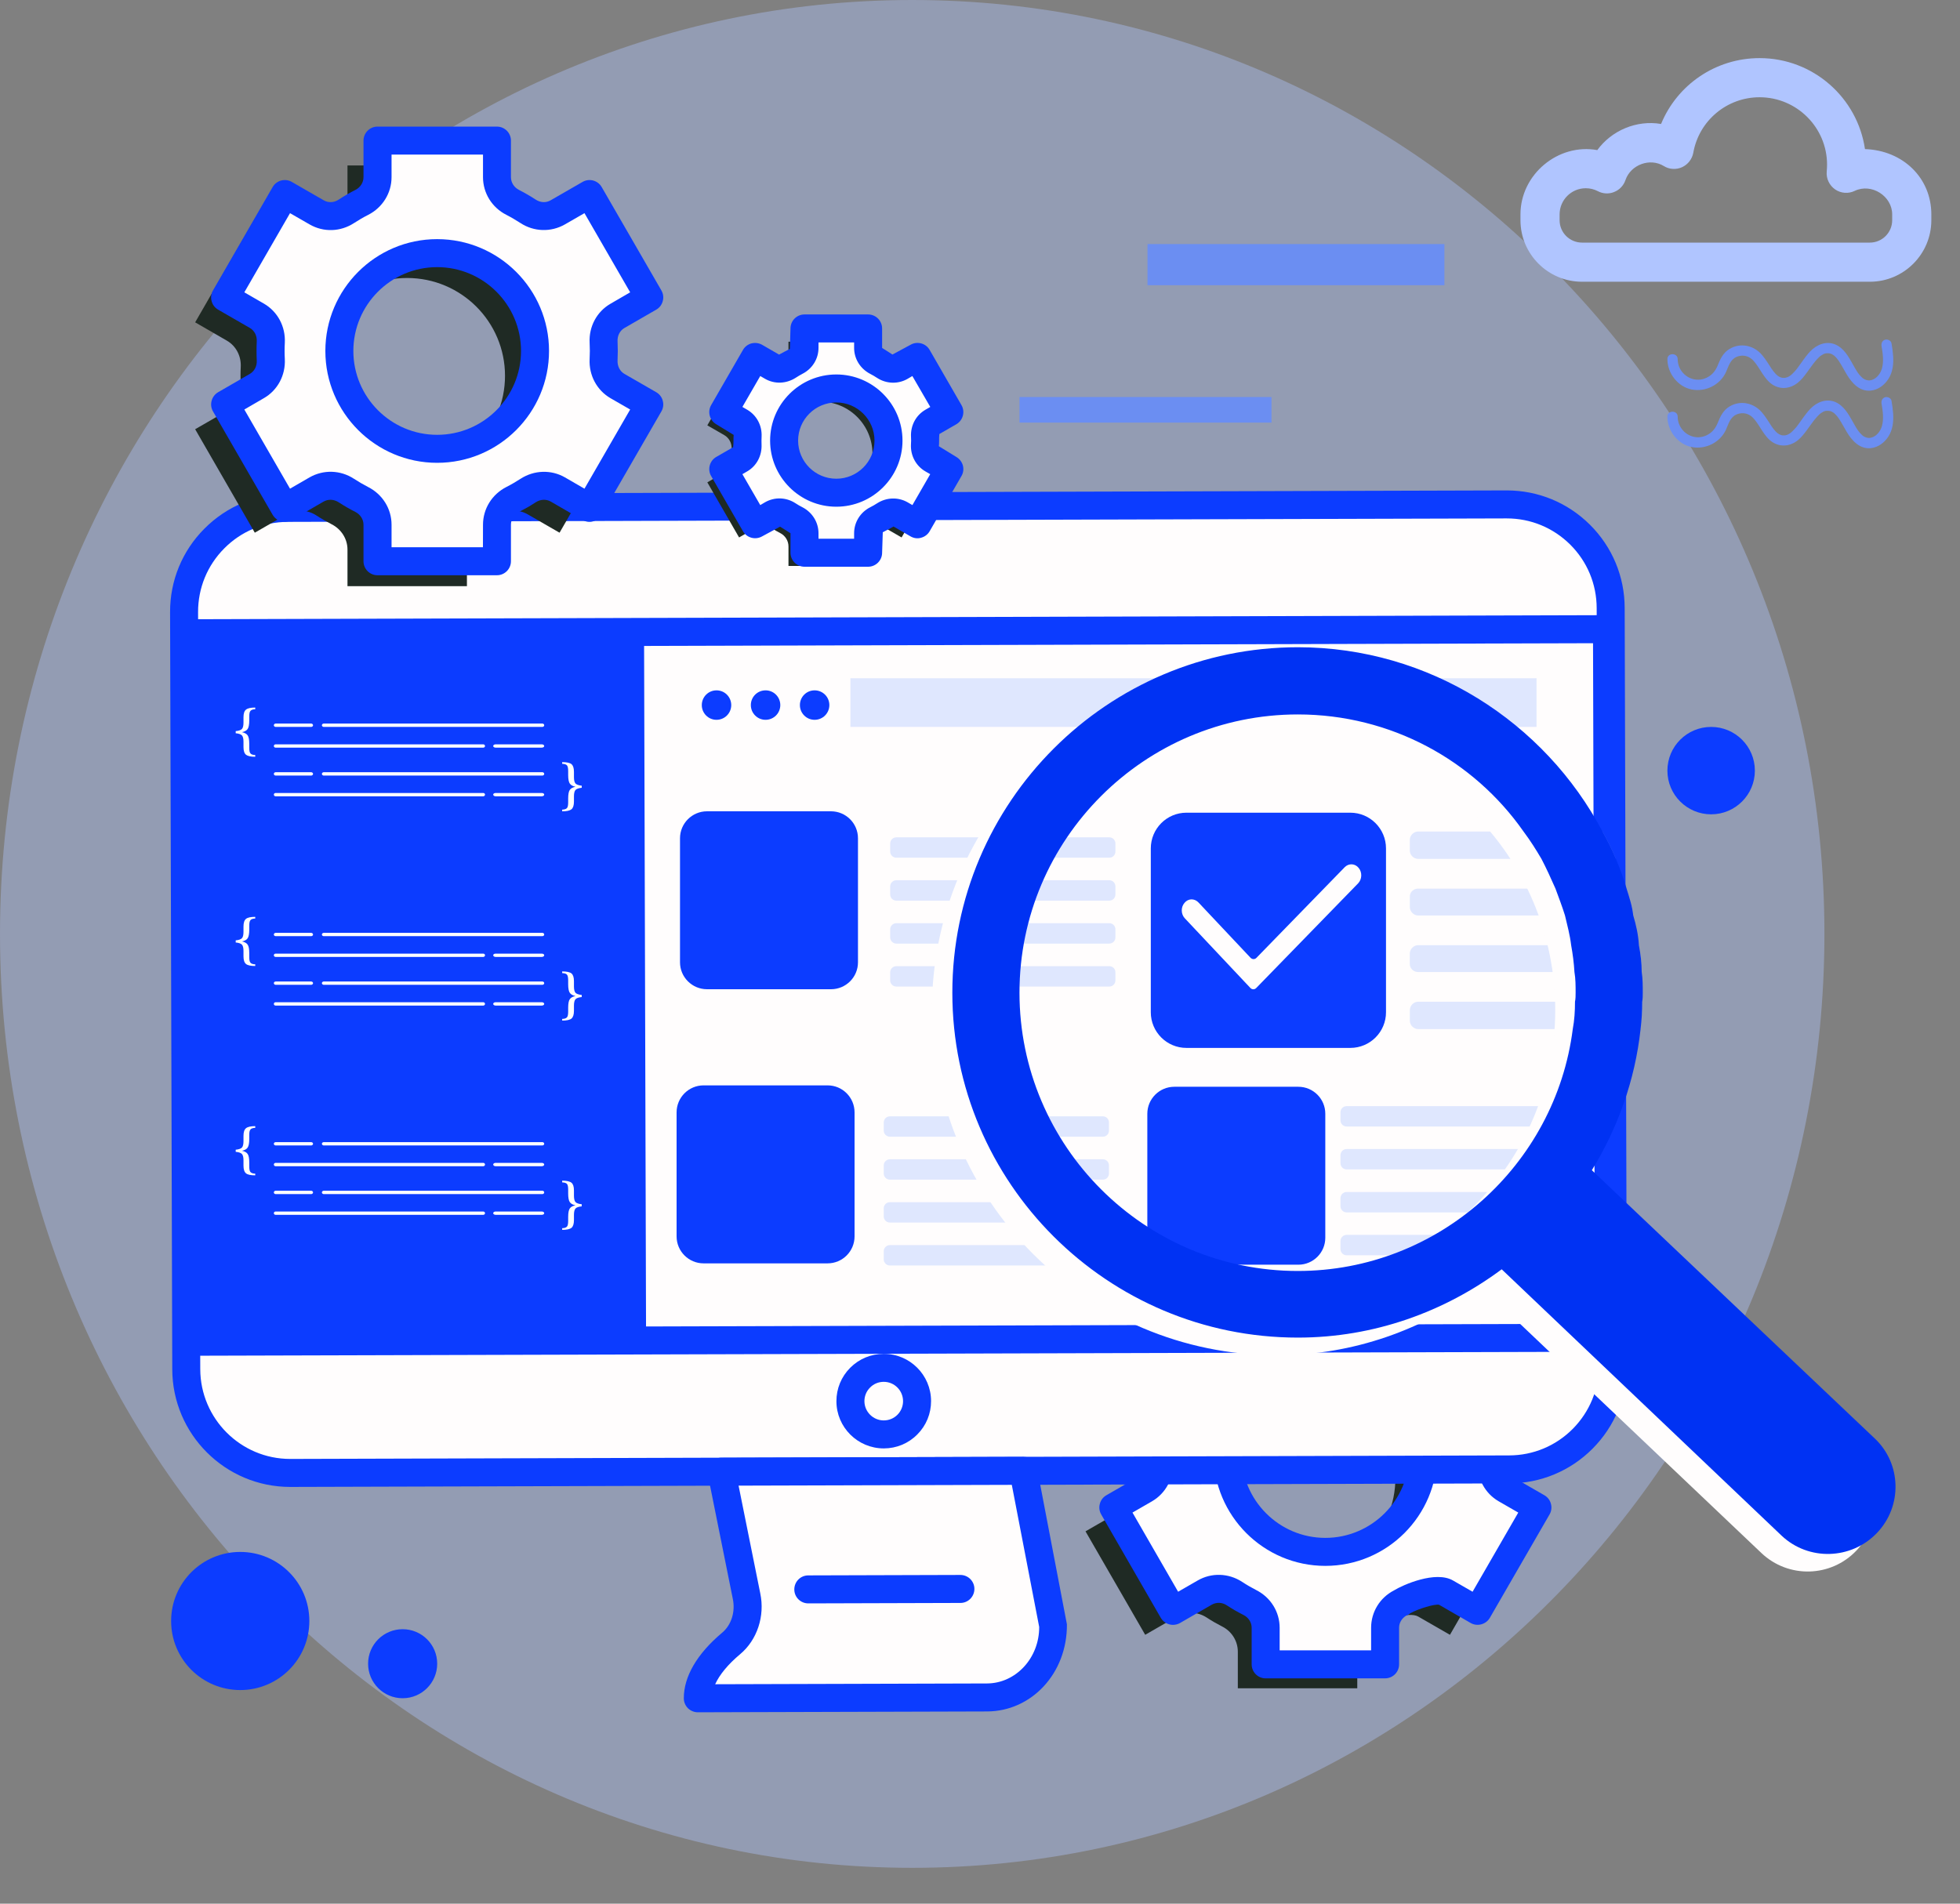 <svg xmlns="http://www.w3.org/2000/svg" xmlns:xlink="http://www.w3.org/1999/xlink" xmlns:serif="http://www.serif.com/" width="100%" height="100%" viewBox="0 0 35 34" xml:space="preserve" style="fill-rule:evenodd;clip-rule:evenodd;stroke-linejoin:round;stroke-miterlimit:2;"><rect x="0" y="0" width="35" height="34" fill="#808080" stroke="none"/><g opacity="0.4"><path d="M32.579,16.68c0,9.212 -7.293,16.68 -16.289,16.68c-8.997,0 -16.29,-7.468 -16.29,-16.68c0,-9.212 7.293,-16.68 16.29,-16.68c8.996,0 16.289,7.468 16.289,16.68" style="fill:#b0c5ff;fill-rule:nonzero;"></path></g><path d="M21.423,26.396c-0,-0.965 0.782,-1.746 1.747,-1.746c0.965,-0 1.748,0.781 1.748,1.746c-0,0.965 -0.783,1.748 -1.748,1.748c-0.965,-0 -1.747,-0.783 -1.747,-1.748m-2.039,0.954l1.066,1.848l0.566,-0.326c0.166,-0.097 0.37,-0.087 0.531,0.017c0.089,0.059 0.181,0.111 0.276,0.16c0.171,0.086 0.281,0.259 0.281,0.451l-0,0.653l2.133,-0l-0,-0.653c-0,-0.192 0.11,-0.365 0.281,-0.451c0.095,-0.049 -0.089,0.058 -0,-0c0.161,-0.105 0.641,-0.274 0.807,-0.177l0.567,0.326l1.065,-1.848l-0.568,-0.327c-0.166,-0.096 -0.258,-0.278 -0.248,-0.47c0.003,-0.053 0.004,-0.104 0.004,-0.157c-0,-0.053 -0.001,-0.105 -0.004,-0.157c-0.01,-0.192 0.081,-0.373 0.247,-0.469l0.569,-0.329l-1.065,-1.848l-0.568,0.327c-0.167,0.097 -0.371,0.087 -0.532,-0.018c-0.088,-0.058 -0.18,-0.111 -0.274,-0.159c-0.171,-0.087 -0.281,-0.259 -0.281,-0.451l-0,-0.653l-2.133,-0l-0,0.653c-0,0.192 -0.11,0.364 -0.281,0.451c-0.094,0.048 -0.186,0.101 -0.274,0.159c-0.161,0.105 -0.365,0.115 -0.532,0.018l-0.567,-0.327l-1.066,1.848l0.567,0.327c0.166,0.096 0.257,0.278 0.247,0.47c-0.003,0.052 -0.004,0.104 -0.004,0.158c-0,0.053 0.001,0.104 0.004,0.157c0.01,0.192 -0.082,0.374 -0.248,0.471l-0.566,0.326Z" style="fill:#1f2a24;fill-rule:nonzero;"></path><path d="M21.92,25.969c-0,-0.965 0.781,-1.746 1.746,-1.746c0.965,0 1.748,0.781 1.748,1.746c-0,0.965 -0.783,1.748 -1.748,1.748c-0.965,0 -1.746,-0.783 -1.746,-1.748m-2.039,0.955l1.065,1.847l0.566,-0.326c0.167,-0.097 0.371,-0.087 0.532,0.017c0.089,0.059 0.181,0.111 0.276,0.16c0.17,0.087 0.281,0.259 0.281,0.451l-0,0.653l2.133,0l-0,-0.653c-0,-0.192 0.11,-0.364 0.281,-0.451c0.094,-0.049 -0.089,0.058 -0,0c0.161,-0.105 0.641,-0.274 0.807,-0.177l0.566,0.326l1.066,-1.847l-0.568,-0.327c-0.166,-0.097 -0.258,-0.279 -0.248,-0.471c0.003,-0.053 0.004,-0.104 0.004,-0.157c-0,-0.053 -0.001,-0.104 -0.004,-0.157c-0.01,-0.191 0.081,-0.373 0.247,-0.469l0.569,-0.328l-1.066,-1.848l-0.567,0.326c-0.167,0.097 -0.371,0.087 -0.532,-0.018c-0.089,-0.058 -0.181,-0.11 -0.275,-0.159c-0.17,-0.087 -0.28,-0.259 -0.28,-0.451l-0,-0.653l-2.133,0l-0,0.653c-0,0.192 -0.11,0.364 -0.281,0.451c-0.094,0.049 -0.186,0.101 -0.274,0.159c-0.161,0.105 -0.366,0.115 -0.532,0.018l-0.568,-0.326l-1.065,1.848l0.566,0.327c0.166,0.096 0.258,0.277 0.248,0.469c-0.003,0.053 -0.004,0.105 -0.004,0.158c-0,0.053 0.001,0.104 0.004,0.157c0.01,0.192 -0.082,0.375 -0.248,0.471l-0.566,0.327Z" style="fill:#fffdfd;fill-rule:nonzero;"></path><path d="M23.666,24.473c-0.825,0 -1.496,0.671 -1.496,1.496c-0,0.826 0.671,1.498 1.496,1.498c0.826,0 1.499,-0.672 1.499,-1.498c-0,-0.825 -0.673,-1.496 -1.499,-1.496m-0,3.494c-1.101,0 -1.996,-0.896 -1.996,-1.998c-0,-1.1 0.895,-1.996 1.996,-1.996c1.103,0 1.999,0.896 1.999,1.996c-0,1.102 -0.896,1.998 -1.999,1.998m-0.815,1.509l1.633,0l-0,-0.403c-0,-0.282 0.156,-0.537 0.407,-0.667c0.161,-0.1 0.746,-0.359 1.057,-0.177l0.348,0.2l0.816,-1.414l-0.351,-0.202c-0.245,-0.142 -0.388,-0.409 -0.373,-0.699c0.003,-0.049 0.004,-0.097 0.004,-0.145c-0,-0.048 -0.001,-0.096 -0.004,-0.143c-0.015,-0.291 0.128,-0.559 0.372,-0.7l0.352,-0.204l-0.816,-1.414l-0.35,0.202c-0.247,0.144 -0.551,0.132 -0.794,-0.026c-0.081,-0.052 -0.165,-0.102 -0.251,-0.146c-0.256,-0.13 -0.417,-0.388 -0.417,-0.672l-0,-0.404l-1.633,0l-0,0.404c-0,0.284 -0.161,0.542 -0.417,0.672c-0.087,0.044 -0.171,0.093 -0.251,0.146c-0.244,0.159 -0.548,0.171 -0.795,0.025l-0.35,-0.201l-0.815,1.414l0.35,0.202c0.244,0.142 0.387,0.41 0.372,0.7c-0.003,0.048 -0.004,0.096 -0.004,0.145c-0,0.048 0.001,0.096 0.004,0.144c0.015,0.29 -0.128,0.558 -0.372,0.7l-0.35,0.202l0.815,1.414l0.349,-0.201c0.245,-0.142 0.55,-0.134 0.793,0.024c0.083,0.055 0.167,0.103 0.254,0.148c0.256,0.13 0.417,0.387 0.417,0.673l-0,0.403Zm1.883,0.5l-2.133,0c-0.138,0 -0.25,-0.112 -0.25,-0.25l-0,-0.653c-0,-0.096 -0.055,-0.183 -0.144,-0.228c-0.104,-0.053 -0.204,-0.11 -0.301,-0.174c-0.083,-0.055 -0.184,-0.058 -0.269,-0.01l-0.566,0.327c-0.057,0.032 -0.127,0.041 -0.189,0.024c-0.065,-0.017 -0.119,-0.059 -0.153,-0.116l-1.065,-1.848c-0.033,-0.057 -0.042,-0.126 -0.024,-0.189c0.016,-0.065 0.058,-0.119 0.116,-0.153l0.566,-0.326c0.081,-0.047 0.129,-0.139 0.123,-0.241c-0.003,-0.057 -0.004,-0.112 -0.004,-0.17c-0,-0.059 0.001,-0.116 0.004,-0.172c0.006,-0.1 -0.042,-0.192 -0.122,-0.24l-0.567,-0.326c-0.058,-0.033 -0.1,-0.088 -0.116,-0.153c-0.018,-0.063 -0.009,-0.131 0.024,-0.189l1.065,-1.848c0.07,-0.12 0.224,-0.16 0.342,-0.091l0.568,0.327c0.082,0.048 0.185,0.043 0.27,-0.011c0.096,-0.063 0.195,-0.121 0.299,-0.174c0.088,-0.044 0.143,-0.132 0.143,-0.226l-0,-0.654c-0,-0.137 0.112,-0.25 0.25,-0.25l2.133,0c0.138,0 0.25,0.113 0.25,0.25l-0,0.654c-0,0.094 0.055,0.182 0.144,0.227c0.101,0.052 0.201,0.109 0.297,0.172c0.085,0.057 0.188,0.06 0.271,0.012l0.567,-0.327c0.055,-0.033 0.124,-0.043 0.189,-0.025c0.065,0.017 0.119,0.059 0.152,0.116l1.067,1.848c0.068,0.119 0.027,0.272 -0.092,0.342l-0.569,0.329c-0.081,0.046 -0.128,0.138 -0.122,0.239c0.003,0.055 0.004,0.112 0.004,0.17c-0,0.058 -0.001,0.113 -0.004,0.171c-0.006,0.101 0.042,0.192 0.123,0.239l0.568,0.327c0.058,0.034 0.1,0.088 0.116,0.153c0.018,0.063 0.009,0.132 -0.024,0.189l-1.067,1.848c-0.07,0.119 -0.225,0.158 -0.341,0.092l-0.566,-0.327c-0.081,-0.015 -0.364,0.07 -0.513,0.152c-0.013,0.011 -0.027,0.02 -0.041,0.029c-0.013,0.007 -0.026,0.013 -0.039,0.018c-0.079,0.052 -0.12,0.13 -0.12,0.213l-0,0.653c-0,0.138 -0.112,0.25 -0.25,0.25" style="fill:#0c3cff;fill-rule:nonzero;"></path><path d="M26.951,26.245l-21.764,0.062c-1.025,0.003 -1.858,-0.826 -1.861,-1.851l-0.039,-13.524c-0.003,-1.025 0.825,-1.858 1.851,-1.861l21.763,-0.061c1.025,-0.003 1.859,0.825 1.862,1.849l0.039,13.525c0.003,1.024 -0.827,1.858 -1.851,1.861" style="fill:#fffdfd;fill-rule:nonzero;"></path><path d="M26.907,9.259l-0.005,0l-21.764,0.062c-0.429,0.001 -0.832,0.169 -1.134,0.474c-0.302,0.304 -0.468,0.708 -0.467,1.137l0.039,13.523c0.003,0.884 0.723,1.602 1.605,1.602l0.005,0l21.764,-0.063c0.429,-0.001 0.832,-0.17 1.134,-0.473c0.302,-0.305 0.469,-0.708 0.468,-1.137l-0.04,-13.523c-0.001,-0.43 -0.169,-0.832 -0.473,-1.135c-0.304,-0.301 -0.705,-0.467 -1.132,-0.467m-21.726,17.298c-1.158,0 -2.102,-0.941 -2.105,-2.1l-0.039,-13.523c-0.002,-0.563 0.216,-1.093 0.612,-1.491c0.397,-0.4 0.925,-0.62 1.487,-0.621l21.764,-0.063l0.007,0c0.56,0 1.087,0.218 1.484,0.612c0.399,0.397 0.62,0.925 0.621,1.488l0.04,13.523c0.001,0.563 -0.216,1.092 -0.613,1.491c-0.397,0.399 -0.926,0.619 -1.487,0.621l-21.764,0.063l-0.007,0Z" style="fill:#0c3cff;fill-rule:nonzero;"></path><path d="M3.301,11.31l25.394,-0.073l0.036,12.655l-25.393,0.073l-0.037,-12.655Z" style="fill:#fffdfd;"></path><path d="M3.553,11.559l0.034,12.154l24.894,-0.07l-0.034,-12.155l-24.894,0.071Zm-0.215,12.655c-0.138,-0 -0.25,-0.111 -0.25,-0.249l-0.036,-12.654c-0,-0.139 0.111,-0.251 0.249,-0.251l25.394,-0.073l0.001,-0c0.066,-0 0.129,0.026 0.175,0.072c0.048,0.047 0.075,0.11 0.075,0.177l0.036,12.655c-0,0.066 -0.027,0.13 -0.073,0.178c-0.046,0.047 -0.11,0.073 -0.176,0.073l-25.394,0.072l-0.001,-0Z" style="fill:#0c3cff;fill-rule:nonzero;"></path><path d="M3.302,11.311l8.199,-0.023l0.036,12.655l-8.199,0.023l-0.036,-12.655Z" style="fill:#0c3cff;"></path><path d="M18.274,26.269l-5.39,0.016l0.447,2.22c0.066,0.315 -0.036,0.648 -0.275,0.848c-0.275,0.23 -0.595,0.584 -0.594,0.978l5.164,-0.014c0.654,-0.002 1.183,-0.567 1.181,-1.26l-0.533,-2.788Z" style="fill:#fffdfd;fill-rule:nonzero;"></path><path d="M13.189,26.534l0.387,1.923c0.086,0.406 -0.055,0.834 -0.36,1.088c-0.215,0.18 -0.367,0.365 -0.445,0.536l4.854,-0.014c0.515,-0.002 0.934,-0.454 0.932,-1.009l-0.489,-2.538l-4.879,0.014Zm-0.728,4.048c-0.066,-0 -0.129,-0.027 -0.176,-0.072c-0.047,-0.047 -0.074,-0.111 -0.074,-0.177c-0.001,-0.39 0.236,-0.795 0.684,-1.172c0.165,-0.137 0.239,-0.374 0.191,-0.604l-0.447,-2.223c-0.014,-0.073 0.004,-0.15 0.052,-0.207c0.047,-0.058 0.118,-0.092 0.192,-0.092l5.39,-0.016l0.001,-0c0.12,-0 0.223,0.085 0.245,0.203l0.533,2.789c0.007,0.877 -0.634,1.554 -1.426,1.556l-5.164,0.015l-0.001,-0Z" style="fill:#0c3cff;fill-rule:nonzero;"></path><path d="M14.433,28.387l2.716,-0.008" style="fill:none;fill-rule:nonzero;"></path><path d="M14.434,28.637c-0.138,0 -0.25,-0.111 -0.25,-0.249c-0,-0.139 0.111,-0.251 0.249,-0.251l2.716,-0.008l0.001,0c0.138,0 0.25,0.112 0.25,0.249c-0,0.139 -0.112,0.251 -0.249,0.251l-2.716,0.008l-0.001,0Z" style="fill:#0c3cff;fill-rule:nonzero;"></path><path d="M16.376,25.023c0.001,0.329 -0.265,0.596 -0.593,0.597c-0.328,0.001 -0.595,-0.265 -0.596,-0.593c-0.001,-0.329 0.264,-0.596 0.593,-0.597c0.328,-0.001 0.595,0.265 0.596,0.593" style="fill:#fffdfd;fill-rule:nonzero;"></path><path d="M15.782,24.68l-0.001,0c-0.093,0 -0.18,0.036 -0.244,0.102c-0.066,0.065 -0.101,0.152 -0.101,0.244c0.001,0.189 0.156,0.343 0.345,0.343l0.001,0c0.093,0 0.179,-0.036 0.244,-0.101c0.065,-0.066 0.1,-0.152 0.1,-0.244c-0.001,-0.19 -0.155,-0.344 -0.344,-0.344m-0.001,1.189c-0.465,0 -0.844,-0.377 -0.845,-0.841c-0.001,-0.227 0.087,-0.439 0.246,-0.599c0.16,-0.16 0.371,-0.248 0.597,-0.249l0.003,0c0.464,0 0.843,0.377 0.844,0.842c0.001,0.225 -0.086,0.438 -0.245,0.597c-0.16,0.162 -0.371,0.249 -0.597,0.25l-0.003,0Z" style="fill:#0c3cff;fill-rule:nonzero;"></path><path d="M13.058,12.592c0,0.146 -0.117,0.264 -0.263,0.264c-0.145,0.001 -0.263,-0.118 -0.263,-0.262c0,-0.146 0.117,-0.264 0.262,-0.264c0.145,-0.001 0.263,0.116 0.264,0.262" style="fill:#0c3cff;fill-rule:nonzero;"></path><path d="M13.934,12.592c0,0.146 -0.117,0.264 -0.263,0.264c-0.145,0.001 -0.263,-0.118 -0.263,-0.262c-0.001,-0.146 0.117,-0.264 0.262,-0.264c0.145,-0.001 0.263,0.116 0.264,0.262" style="fill:#0c3cff;fill-rule:nonzero;"></path><path d="M14.81,12.592c0,0.146 -0.117,0.264 -0.263,0.264c-0.145,0.001 -0.263,-0.118 -0.263,-0.262c-0.001,-0.146 0.117,-0.264 0.261,-0.264c0.146,-0.001 0.264,0.116 0.265,0.262" style="fill:#0c3cff;fill-rule:nonzero;"></path><path d="M4.558,12.637l-0,0.03c-0.041,0.001 -0.069,0.011 -0.085,0.029c-0.016,0.016 -0.022,0.051 -0.022,0.104l-0,0.066c-0,0.076 -0.01,0.126 -0.029,0.154c-0.018,0.027 -0.051,0.046 -0.101,0.057c0.05,0.011 0.083,0.03 0.101,0.056c0.019,0.027 0.029,0.078 0.029,0.153l-0,0.068c-0,0.052 0.006,0.087 0.022,0.103c0.016,0.018 0.044,0.027 0.085,0.028l-0,0.031c-0.081,0 -0.136,-0.013 -0.165,-0.036c-0.03,-0.025 -0.045,-0.071 -0.045,-0.138l-0,-0.095c-0,-0.055 -0.009,-0.092 -0.028,-0.113c-0.02,-0.02 -0.056,-0.033 -0.111,-0.038l-0,-0.038c0.055,-0.005 0.091,-0.018 0.111,-0.038c0.019,-0.021 0.028,-0.059 0.028,-0.113l-0,-0.096c-0,-0.068 0.015,-0.113 0.045,-0.137c0.029,-0.024 0.084,-0.037 0.165,-0.037" style="fill:#fff;fill-rule:nonzero;"></path><path d="M10.205,13.648c0.029,0.024 0.044,0.07 0.044,0.137l-0,0.096c-0,0.055 0.01,0.093 0.028,0.113c0.02,0.02 0.057,0.033 0.111,0.039l-0,0.037c-0.054,0.006 -0.091,0.018 -0.111,0.039c-0.018,0.02 -0.028,0.058 -0.028,0.112l-0,0.096c-0,0.067 -0.015,0.113 -0.044,0.137c-0.03,0.024 -0.085,0.037 -0.166,0.037l-0,-0.031c0.042,-0.001 0.07,-0.01 0.085,-0.028c0.016,-0.016 0.022,-0.052 0.022,-0.104l-0,-0.067c-0,-0.075 0.01,-0.126 0.029,-0.153c0.018,-0.026 0.051,-0.046 0.101,-0.056c-0.05,-0.011 -0.083,-0.03 -0.101,-0.057c-0.019,-0.028 -0.029,-0.079 -0.029,-0.154l-0,-0.066c-0,-0.053 -0.006,-0.088 -0.022,-0.106c-0.015,-0.016 -0.043,-0.026 -0.085,-0.027l-0,-0.03c0.081,-0 0.136,0.012 0.166,0.036" style="fill:#fff;fill-rule:nonzero;"></path><path d="M5.59,13.822c-0,0.017 -0.016,0.03 -0.034,0.03l-0.632,-0c-0.019,-0 -0.034,-0.013 -0.034,-0.03c-0,-0.017 0.015,-0.03 0.034,-0.03l0.632,-0c0.018,-0 0.034,0.013 0.034,0.03" style="fill:#fff;fill-rule:nonzero;"></path><path d="M9.718,14.192c-0,0.017 -0.02,0.03 -0.044,0.03l-0.822,-0c-0.025,-0 -0.045,-0.013 -0.045,-0.03c-0,-0.017 0.02,-0.029 0.045,-0.029l0.822,-0c0.024,-0 0.044,0.012 0.044,0.029" style="fill:#fff;fill-rule:nonzero;"></path><path d="M9.718,13.822c-0,0.017 -0.015,0.03 -0.034,0.03l-3.902,-0c-0.018,-0 -0.034,-0.013 -0.034,-0.03c-0,-0.017 0.016,-0.03 0.034,-0.03l3.902,-0c0.019,-0 0.034,0.013 0.034,0.03" style="fill:#fff;fill-rule:nonzero;"></path><path d="M8.661,14.192c0,0.017 -0.015,0.03 -0.032,0.03l-3.707,-0c-0.018,-0 -0.032,-0.013 -0.032,-0.03c0,-0.017 0.014,-0.029 0.032,-0.029l3.707,-0c0.017,-0 0.032,0.012 0.032,0.029" style="fill:#fff;fill-rule:nonzero;"></path><path d="M5.59,12.953c-0,0.017 -0.016,0.03 -0.034,0.03l-0.632,-0c-0.019,-0 -0.034,-0.013 -0.034,-0.03c-0,-0.017 0.015,-0.03 0.034,-0.03l0.632,-0c0.018,-0 0.034,0.013 0.034,0.03" style="fill:#fff;fill-rule:nonzero;"></path><path d="M9.718,13.324c-0,0.017 -0.02,0.029 -0.044,0.029l-0.822,-0c-0.025,-0 -0.045,-0.012 -0.045,-0.029c-0,-0.017 0.02,-0.03 0.045,-0.03l0.822,-0c0.024,-0 0.044,0.013 0.044,0.03" style="fill:#fff;fill-rule:nonzero;"></path><path d="M9.718,12.953c-0,0.017 -0.015,0.03 -0.034,0.03l-3.902,-0c-0.018,-0 -0.034,-0.013 -0.034,-0.03c-0,-0.017 0.016,-0.03 0.034,-0.03l3.902,-0c0.019,-0 0.034,0.013 0.034,0.03" style="fill:#fff;fill-rule:nonzero;"></path><path d="M8.661,13.324c0,0.017 -0.015,0.029 -0.032,0.029l-3.707,-0c-0.018,-0 -0.032,-0.012 -0.032,-0.029c0,-0.017 0.014,-0.03 0.032,-0.03l3.707,-0c0.017,-0 0.032,0.013 0.032,0.03" style="fill:#fff;fill-rule:nonzero;"></path><path d="M4.558,16.375l-0,0.03c-0.041,0.001 -0.069,0.01 -0.085,0.028c-0.016,0.017 -0.022,0.052 -0.022,0.105l-0,0.066c-0,0.075 -0.01,0.126 -0.029,0.154c-0.018,0.027 -0.051,0.046 -0.101,0.056c0.05,0.011 0.083,0.03 0.101,0.057c0.019,0.026 0.029,0.078 0.029,0.152l-0,0.068c-0,0.053 0.006,0.087 0.022,0.104c0.016,0.018 0.044,0.027 0.085,0.028l-0,0.03c-0.081,0 -0.136,-0.012 -0.165,-0.036c-0.03,-0.025 -0.045,-0.07 -0.045,-0.137l-0,-0.096c-0,-0.054 -0.009,-0.092 -0.028,-0.113c-0.02,-0.02 -0.056,-0.033 -0.111,-0.038l-0,-0.038c0.055,-0.005 0.091,-0.018 0.111,-0.038c0.019,-0.021 0.028,-0.058 0.028,-0.113l-0,-0.096c-0,-0.067 0.015,-0.112 0.045,-0.137c0.029,-0.024 0.084,-0.036 0.165,-0.036" style="fill:#fff;fill-rule:nonzero;"></path><path d="M10.205,17.386c0.029,0.024 0.044,0.07 0.044,0.137l-0,0.095c-0,0.056 0.01,0.093 0.028,0.114c0.02,0.02 0.057,0.033 0.111,0.038l-0,0.038c-0.054,0.005 -0.091,0.017 -0.111,0.038c-0.018,0.02 -0.028,0.059 -0.028,0.113l-0,0.096c-0,0.066 -0.015,0.112 -0.044,0.137c-0.03,0.024 -0.085,0.036 -0.166,0.036l-0,-0.03c0.042,-0.001 0.07,-0.01 0.085,-0.028c0.016,-0.017 0.022,-0.052 0.022,-0.104l-0,-0.068c-0,-0.075 0.01,-0.126 0.029,-0.152c0.018,-0.027 0.051,-0.046 0.101,-0.057c-0.05,-0.01 -0.083,-0.03 -0.101,-0.057c-0.019,-0.028 -0.029,-0.078 -0.029,-0.154l-0,-0.066c-0,-0.052 -0.006,-0.087 -0.022,-0.105c-0.015,-0.017 -0.043,-0.026 -0.085,-0.027l-0,-0.03c0.081,0 0.136,0.012 0.166,0.036" style="fill:#fff;fill-rule:nonzero;"></path><path d="M5.59,17.559c-0,0.017 -0.016,0.03 -0.034,0.03l-0.632,-0c-0.019,-0 -0.034,-0.013 -0.034,-0.03c-0,-0.016 0.015,-0.029 0.034,-0.029l0.632,-0c0.018,-0 0.034,0.013 0.034,0.029" style="fill:#fff;fill-rule:nonzero;"></path><path d="M9.718,17.93c-0,0.017 -0.02,0.03 -0.044,0.03l-0.822,0c-0.025,0 -0.045,-0.013 -0.045,-0.03c-0,-0.017 0.02,-0.03 0.045,-0.03l0.822,0c0.024,0 0.044,0.013 0.044,0.03" style="fill:#fff;fill-rule:nonzero;"></path><path d="M9.718,17.559c-0,0.017 -0.015,0.03 -0.034,0.03l-3.902,-0c-0.018,-0 -0.034,-0.013 -0.034,-0.03c-0,-0.016 0.016,-0.029 0.034,-0.029l3.902,-0c0.019,-0 0.034,0.013 0.034,0.029" style="fill:#fff;fill-rule:nonzero;"></path><path d="M8.661,17.93c0,0.017 -0.015,0.03 -0.032,0.03l-3.707,0c-0.018,0 -0.032,-0.013 -0.032,-0.03c0,-0.017 0.014,-0.03 0.032,-0.03l3.707,0c0.017,0 0.032,0.013 0.032,0.03" style="fill:#fff;fill-rule:nonzero;"></path><path d="M5.59,16.691c-0,0.017 -0.016,0.029 -0.034,0.029l-0.632,-0c-0.019,-0 -0.034,-0.012 -0.034,-0.029c-0,-0.017 0.015,-0.03 0.034,-0.03l0.632,-0c0.018,-0 0.034,0.013 0.034,0.03" style="fill:#fff;fill-rule:nonzero;"></path><path d="M9.718,17.061c-0,0.017 -0.02,0.03 -0.044,0.03l-0.822,-0c-0.025,-0 -0.045,-0.013 -0.045,-0.03c-0,-0.017 0.02,-0.029 0.045,-0.029l0.822,-0c0.024,-0 0.044,0.012 0.044,0.029" style="fill:#fff;fill-rule:nonzero;"></path><path d="M9.718,16.691c-0,0.017 -0.015,0.029 -0.034,0.029l-3.902,-0c-0.018,-0 -0.034,-0.012 -0.034,-0.029c-0,-0.017 0.016,-0.03 0.034,-0.03l3.902,-0c0.019,-0 0.034,0.013 0.034,0.03" style="fill:#fff;fill-rule:nonzero;"></path><path d="M8.661,17.061c0,0.017 -0.015,0.03 -0.032,0.03l-3.707,-0c-0.018,-0 -0.032,-0.013 -0.032,-0.03c0,-0.017 0.014,-0.029 0.032,-0.029l3.707,-0c0.017,-0 0.032,0.012 0.032,0.029" style="fill:#fff;fill-rule:nonzero;"></path><path d="M4.558,20.113l-0,0.031c-0.041,0.001 -0.069,0.01 -0.085,0.028c-0.016,0.017 -0.022,0.051 -0.022,0.104l-0,0.066c-0,0.076 -0.01,0.126 -0.029,0.154c-0.018,0.027 -0.051,0.047 -0.101,0.057c0.05,0.011 0.083,0.03 0.101,0.057c0.019,0.026 0.029,0.077 0.029,0.152l-0,0.068c-0,0.052 0.006,0.087 0.022,0.104c0.016,0.017 0.044,0.027 0.085,0.028l-0,0.03c-0.081,-0 -0.136,-0.012 -0.165,-0.036c-0.03,-0.025 -0.045,-0.071 -0.045,-0.137l-0,-0.096c-0,-0.054 -0.009,-0.092 -0.028,-0.113c-0.02,-0.02 -0.056,-0.033 -0.111,-0.038l-0,-0.038c0.055,-0.005 0.091,-0.018 0.111,-0.038c0.019,-0.021 0.028,-0.059 0.028,-0.113l-0,-0.096c-0,-0.068 0.015,-0.112 0.045,-0.137c0.029,-0.024 0.084,-0.037 0.165,-0.037" style="fill:#fff;fill-rule:nonzero;"></path><path d="M10.205,21.124c0.029,0.024 0.044,0.069 0.044,0.137l-0,0.095c-0,0.055 0.01,0.093 0.028,0.114c0.02,0.02 0.057,0.033 0.111,0.038l-0,0.038c-0.054,0.005 -0.091,0.017 -0.111,0.038c-0.018,0.02 -0.028,0.058 -0.028,0.113l-0,0.095c-0,0.067 -0.015,0.113 -0.044,0.138c-0.03,0.023 -0.085,0.036 -0.166,0.036l-0,-0.03c0.042,-0.001 0.07,-0.011 0.085,-0.028c0.016,-0.017 0.022,-0.053 0.022,-0.104l-0,-0.068c-0,-0.075 0.01,-0.126 0.029,-0.153c0.018,-0.026 0.051,-0.045 0.101,-0.056c-0.05,-0.01 -0.083,-0.03 -0.101,-0.057c-0.019,-0.028 -0.029,-0.078 -0.029,-0.154l-0,-0.066c-0,-0.053 -0.006,-0.088 -0.022,-0.105c-0.015,-0.017 -0.043,-0.026 -0.085,-0.027l-0,-0.031c0.081,0 0.136,0.013 0.166,0.037" style="fill:#fff;fill-rule:nonzero;"></path><path d="M5.59,21.297c-0,0.017 -0.016,0.03 -0.034,0.03l-0.632,0c-0.019,0 -0.034,-0.013 -0.034,-0.03c-0,-0.017 0.015,-0.03 0.034,-0.03l0.632,0c0.018,0 0.034,0.013 0.034,0.03" style="fill:#fff;fill-rule:nonzero;"></path><path d="M9.718,21.668c-0,0.017 -0.02,0.029 -0.044,0.029l-0.822,0c-0.025,0 -0.045,-0.012 -0.045,-0.029c-0,-0.017 0.02,-0.03 0.045,-0.03l0.822,0c0.024,0 0.044,0.013 0.044,0.03" style="fill:#fff;fill-rule:nonzero;"></path><path d="M9.718,21.297c-0,0.017 -0.015,0.03 -0.034,0.03l-3.902,0c-0.018,0 -0.034,-0.013 -0.034,-0.03c-0,-0.017 0.016,-0.03 0.034,-0.03l3.902,0c0.019,0 0.034,0.013 0.034,0.03" style="fill:#fff;fill-rule:nonzero;"></path><path d="M8.661,21.668c0,0.017 -0.015,0.029 -0.032,0.029l-3.707,0c-0.018,0 -0.032,-0.012 -0.032,-0.029c0,-0.017 0.014,-0.03 0.032,-0.03l3.707,0c0.017,0 0.032,0.013 0.032,0.03" style="fill:#fff;fill-rule:nonzero;"></path><path d="M5.59,20.428c-0,0.017 -0.016,0.03 -0.034,0.03l-0.632,0c-0.019,0 -0.034,-0.013 -0.034,-0.03c-0,-0.017 0.015,-0.029 0.034,-0.029l0.632,0c0.018,0 0.034,0.012 0.034,0.029" style="fill:#fff;fill-rule:nonzero;"></path><path d="M9.718,20.799c-0,0.017 -0.02,0.03 -0.044,0.03l-0.822,0c-0.025,0 -0.045,-0.013 -0.045,-0.03c-0,-0.017 0.02,-0.03 0.045,-0.03l0.822,0c0.024,0 0.044,0.013 0.044,0.03" style="fill:#fff;fill-rule:nonzero;"></path><path d="M9.718,20.428c-0,0.017 -0.015,0.03 -0.034,0.03l-3.902,0c-0.018,0 -0.034,-0.013 -0.034,-0.03c-0,-0.017 0.016,-0.029 0.034,-0.029l3.902,0c0.019,0 0.034,0.012 0.034,0.029" style="fill:#fff;fill-rule:nonzero;"></path><path d="M8.661,20.799c0,0.017 -0.015,0.03 -0.032,0.03l-3.707,0c-0.018,0 -0.032,-0.013 -0.032,-0.03c0,-0.017 0.014,-0.03 0.032,-0.03l3.707,0c0.017,0 0.032,0.013 0.032,0.03" style="fill:#fff;fill-rule:nonzero;"></path><g opacity="0.4"><rect x="15.186" y="12.114" width="12.252" height="0.869" style="fill:#b0c5ff;"></rect></g><path d="M14.839,17.668l-2.214,0c-0.266,0 -0.482,-0.216 -0.482,-0.481l-0,-2.215c-0,-0.266 0.216,-0.482 0.482,-0.482l2.214,0c0.267,0 0.482,0.216 0.482,0.482l-0,2.215c-0,0.265 -0.215,0.481 -0.482,0.481" style="fill:#0c3cff;fill-rule:nonzero;"></path><path d="M14.778,22.564l-2.214,-0c-0.266,-0 -0.482,-0.216 -0.482,-0.482l0,-2.214c0,-0.267 0.216,-0.483 0.482,-0.483l2.214,-0c0.267,-0 0.482,0.216 0.482,0.483l0,2.214c0,0.266 -0.215,0.482 -0.482,0.482" style="fill:#0c3cff;fill-rule:nonzero;"></path><path d="M24.113,18.716l-2.927,0c-0.351,0 -0.636,-0.285 -0.636,-0.637l0,-2.926c0,-0.352 0.285,-0.638 0.636,-0.638l2.927,0c0.352,0 0.637,0.286 0.637,0.638l0,2.926c0,0.352 -0.285,0.637 -0.637,0.637" style="fill:#0c3cff;fill-rule:nonzero;"></path><path d="M23.184,22.588l-2.214,0c-0.266,0 -0.482,-0.216 -0.482,-0.481l0,-2.215c0,-0.266 0.216,-0.482 0.482,-0.482l2.214,0c0.267,0 0.482,0.216 0.482,0.482l0,2.215c0,0.265 -0.215,0.481 -0.482,0.481" style="fill:#0c3cff;fill-rule:nonzero;"></path><g opacity="0.4"><path d="M28.855,15.34l-3.53,0c-0.08,0 -0.15,-0.069 -0.15,-0.149l0,-0.191c0,-0.08 0.07,-0.149 0.15,-0.149l3.29,0c0.09,0.159 0.17,0.319 0.24,0.489" style="fill:#b0c5ff;fill-rule:nonzero;"></path></g><g opacity="0.4"><path d="M29.165,16.351l-3.84,-0c-0.08,-0 -0.149,-0.07 -0.149,-0.15l-0,-0.191c-0,-0.08 0.069,-0.139 0.149,-0.139l3.721,-0c0.05,0.16 0.099,0.309 0.119,0.48" style="fill:#b0c5ff;fill-rule:nonzero;"></path></g><g opacity="0.4"><path d="M29.315,17.361l-3.99,-0c-0.08,-0 -0.15,-0.061 -0.15,-0.141l0,-0.189c0,-0.08 0.07,-0.15 0.15,-0.15l3.94,-0c0.03,0.16 0.05,0.32 0.05,0.48" style="fill:#b0c5ff;fill-rule:nonzero;"></path></g><g opacity="0.4"><path d="M29.325,17.891c0,0.17 -0.01,0.329 -0.029,0.489l-3.971,-0c-0.08,-0 -0.149,-0.069 -0.149,-0.149l0,-0.191c0,-0.08 0.069,-0.149 0.149,-0.149l4,-0Z" style="fill:#b0c5ff;fill-rule:nonzero;"></path></g><g opacity="0.4"><path d="M27.85,20.12l-3.803,-0c-0.06,-0 -0.11,-0.049 -0.11,-0.109l0,-0.146c0,-0.06 0.05,-0.109 0.11,-0.109l3.803,-0c0.061,-0 0.109,0.049 0.109,0.109l0,0.146c0,0.06 -0.048,0.109 -0.109,0.109" style="fill:#b0c5ff;fill-rule:nonzero;"></path></g><g opacity="0.4"><path d="M27.85,20.886l-3.803,0c-0.06,0 -0.11,-0.049 -0.11,-0.109l0,-0.146c0,-0.06 0.05,-0.109 0.11,-0.109l3.803,0c0.061,0 0.109,0.049 0.109,0.109l0,0.146c0,0.06 -0.048,0.109 -0.109,0.109" style="fill:#b0c5ff;fill-rule:nonzero;"></path></g><g opacity="0.4"><path d="M27.85,21.654l-3.803,-0c-0.06,-0 -0.11,-0.05 -0.11,-0.11l0,-0.145c0,-0.06 0.05,-0.11 0.11,-0.11l3.803,-0c0.061,-0 0.109,0.05 0.109,0.11l0,0.145c0,0.06 -0.048,0.11 -0.109,0.11" style="fill:#b0c5ff;fill-rule:nonzero;"></path></g><g opacity="0.4"><path d="M27.85,22.42l-3.803,0c-0.06,0 -0.11,-0.05 -0.11,-0.11l0,-0.145c0,-0.06 0.05,-0.11 0.11,-0.11l3.803,0c0.061,0 0.109,0.05 0.109,0.11l0,0.145c0,0.06 -0.048,0.11 -0.109,0.11" style="fill:#b0c5ff;fill-rule:nonzero;"></path></g><g opacity="0.4"><path d="M19.809,15.319l-3.803,-0c-0.06,-0 -0.11,-0.049 -0.11,-0.109l-0,-0.146c-0,-0.06 0.05,-0.109 0.11,-0.109l3.803,-0c0.061,-0 0.109,0.049 0.109,0.109l-0,0.146c-0,0.06 -0.048,0.109 -0.109,0.109" style="fill:#b0c5ff;fill-rule:nonzero;"></path></g><g opacity="0.4"><path d="M19.809,16.086l-3.803,0c-0.06,0 -0.11,-0.05 -0.11,-0.11l-0,-0.145c-0,-0.06 0.05,-0.11 0.11,-0.11l3.803,0c0.061,0 0.109,0.05 0.109,0.11l-0,0.145c-0,0.06 -0.048,0.11 -0.109,0.11" style="fill:#b0c5ff;fill-rule:nonzero;"></path></g><g opacity="0.4"><path d="M19.809,16.853l-3.803,-0c-0.06,-0 -0.11,-0.05 -0.11,-0.11l-0,-0.145c-0,-0.06 0.05,-0.11 0.11,-0.11l3.803,-0c0.061,-0 0.109,0.05 0.109,0.11l-0,0.145c-0,0.06 -0.048,0.11 -0.109,0.11" style="fill:#b0c5ff;fill-rule:nonzero;"></path></g><g opacity="0.4"><path d="M19.809,17.62l-3.803,-0c-0.06,-0 -0.11,-0.049 -0.11,-0.109l-0,-0.146c-0,-0.06 0.05,-0.109 0.11,-0.109l3.803,-0c0.061,-0 0.109,0.049 0.109,0.109l-0,0.146c-0,0.06 -0.048,0.109 -0.109,0.109" style="fill:#b0c5ff;fill-rule:nonzero;"></path></g><g opacity="0.4"><path d="M19.694,20.302l-3.803,0c-0.06,0 -0.11,-0.049 -0.11,-0.109l0,-0.146c0,-0.06 0.05,-0.109 0.11,-0.109l3.803,0c0.061,0 0.109,0.049 0.109,0.109l0,0.146c0,0.06 -0.048,0.109 -0.109,0.109" style="fill:#b0c5ff;fill-rule:nonzero;"></path></g><g opacity="0.4"><path d="M19.694,21.069l-3.803,-0c-0.06,-0 -0.11,-0.049 -0.11,-0.109l0,-0.146c0,-0.06 0.05,-0.109 0.11,-0.109l3.803,-0c0.061,-0 0.109,0.049 0.109,0.109l0,0.146c0,0.06 -0.048,0.109 -0.109,0.109" style="fill:#b0c5ff;fill-rule:nonzero;"></path></g><g opacity="0.4"><path d="M19.694,21.835l-3.803,0c-0.06,0 -0.11,-0.049 -0.11,-0.109l0,-0.146c0,-0.06 0.05,-0.109 0.11,-0.109l3.803,0c0.061,0 0.109,0.049 0.109,0.109l0,0.146c0,0.06 -0.048,0.109 -0.109,0.109" style="fill:#b0c5ff;fill-rule:nonzero;"></path></g><g opacity="0.4"><path d="M19.694,22.602l-3.803,-0c-0.06,-0 -0.11,-0.049 -0.11,-0.109l0,-0.146c0,-0.06 0.05,-0.109 0.11,-0.109l3.803,-0c0.061,-0 0.109,0.049 0.109,0.109l0,0.146c0,0.06 -0.048,0.109 -0.109,0.109" style="fill:#b0c5ff;fill-rule:nonzero;"></path></g><path d="M17.839,18.04c-0,-2.738 2.229,-4.966 4.967,-4.966c2.738,0 4.966,2.228 4.966,4.966c-0,2.738 -2.228,4.966 -4.966,4.966c-2.738,0 -4.967,-2.228 -4.967,-4.966m15.267,7.96l-5.041,-4.789c0.562,-0.93 0.905,-2.007 0.905,-3.171c-0,-3.399 -2.766,-6.165 -6.164,-6.165c-3.4,0 -6.165,2.766 -6.165,6.165c-0,3.399 2.765,6.165 6.165,6.165c1.368,0 2.621,-0.463 3.644,-1.22l5.004,4.753c0.481,0.456 1.239,0.437 1.696,-0.044c0.456,-0.48 0.436,-1.238 -0.044,-1.694" style="fill:#fffdfd;fill-rule:nonzero;"></path><path d="M23.176,22.7c-2.74,0 -4.971,-2.23 -4.971,-4.97c-0,-2.74 2.231,-4.97 4.971,-4.97c1.659,0 3.14,0.82 4.029,2.09c0.12,0.16 0.221,0.32 0.321,0.49c0.089,0.17 0.17,0.35 0.25,0.53c0.059,0.16 0.12,0.32 0.17,0.48c0.04,0.17 0.089,0.35 0.11,0.53c0.029,0.16 0.05,0.32 0.059,0.48c0.021,0.12 0.021,0.25 0.021,0.37c-0,0.05 -0,0.11 -0.011,0.16c-0,0.17 -0.01,0.33 -0.04,0.49c-0.309,2.43 -2.399,4.32 -4.909,4.32m10.3,2.99l-5.05,-4.79c0.46,-0.75 0.77,-1.6 0.87,-2.52c0.02,-0.16 0.029,-0.32 0.029,-0.49c0.01,-0.05 0.01,-0.11 0.01,-0.16c-0,-0.12 -0,-0.25 -0.019,-0.37c-0,-0.16 -0.02,-0.32 -0.05,-0.48c-0.01,-0.18 -0.05,-0.36 -0.101,-0.53c-0.019,-0.171 -0.069,-0.32 -0.119,-0.48c-0.051,-0.18 -0.12,-0.36 -0.19,-0.53c-0.071,-0.17 -0.151,-0.33 -0.241,-0.49c-1.03,-1.95 -3.089,-3.29 -5.439,-3.29c-3.4,0 -6.17,2.77 -6.17,6.17c-0,3.4 2.77,6.16 6.17,6.16c1.359,0 2.62,-0.461 3.64,-1.22l5,4.759c0.48,0.451 1.24,0.431 1.7,-0.049c0.46,-0.48 0.439,-1.24 -0.04,-1.69" style="fill:#0032f3;fill-rule:nonzero;"></path><path d="M22.433,17.646c-0.03,0.031 -0.076,0.03 -0.105,-0.001l-1.169,-1.242c-0.072,-0.075 -0.075,-0.2 -0.007,-0.278c0.066,-0.08 0.177,-0.083 0.249,-0.007l0.93,0.988c0.03,0.031 0.077,0.032 0.106,0.001l1.576,-1.619c0.071,-0.072 0.183,-0.068 0.248,0.012c0.067,0.08 0.062,0.205 -0.01,0.278l-1.818,1.868Z" style="fill:#fffdfd;fill-rule:nonzero;"></path><path d="M5.524,6.712c0,-0.965 0.781,-1.747 1.746,-1.747c0.965,0 1.748,0.782 1.748,1.747c0,0.965 -0.783,1.748 -1.748,1.748c-0.965,0 -1.746,-0.783 -1.746,-1.748m-2.039,0.954l1.065,1.848l0.566,-0.326c0.166,-0.097 0.371,-0.087 0.532,0.017c0.089,0.058 0.181,0.111 0.275,0.159c0.171,0.087 0.282,0.26 0.282,0.452l0,0.653l2.133,0l0,-0.653c0,-0.192 0.11,-0.365 0.281,-0.452c0.094,-0.048 0.187,-0.101 0.276,-0.159c0.16,-0.104 0.365,-0.114 0.531,-0.017l0.566,0.326l1.066,-1.848l-0.568,-0.327c-0.166,-0.096 -0.258,-0.278 -0.248,-0.471c0.003,-0.052 0.004,-0.104 0.004,-0.156c0,-0.053 -0.001,-0.105 -0.004,-0.157c-0.01,-0.192 0.081,-0.373 0.247,-0.469l0.569,-0.329l-1.066,-1.848l-0.567,0.327c-0.167,0.096 -0.371,0.087 -0.532,-0.018c-0.089,-0.058 -0.181,-0.111 -0.275,-0.159c-0.17,-0.087 -0.28,-0.26 -0.28,-0.451l0,-0.653l-2.133,0l0,0.653c0,0.191 -0.111,0.364 -0.281,0.451c-0.094,0.048 -0.186,0.101 -0.275,0.159c-0.16,0.105 -0.365,0.114 -0.531,0.018l-0.568,-0.327l-1.065,1.848l0.566,0.327c0.166,0.096 0.258,0.278 0.248,0.47c-0.003,0.052 -0.004,0.104 -0.004,0.158c0,0.052 0.001,0.104 0.004,0.156c0.01,0.193 -0.082,0.375 -0.248,0.472l-0.566,0.326Z" style="fill:#1f2a24;fill-rule:nonzero;"></path><path d="M6.06,6.268c0,-0.965 0.781,-1.747 1.746,-1.747c0.965,-0 1.748,0.782 1.748,1.747c0,0.965 -0.783,1.748 -1.748,1.748c-0.965,-0 -1.746,-0.783 -1.746,-1.748m-2.04,0.954l1.066,1.848l0.566,-0.326c0.166,-0.097 0.371,-0.087 0.531,0.017c0.089,0.058 0.182,0.111 0.276,0.16c0.171,0.086 0.282,0.259 0.282,0.451l0,0.653l2.132,-0l0,-0.653c0,-0.192 0.111,-0.365 0.282,-0.451c0.094,-0.049 0.187,-0.102 0.276,-0.16c0.16,-0.104 0.365,-0.114 0.531,-0.017l0.566,0.326l1.066,-1.848l-0.568,-0.327c-0.167,-0.096 -0.258,-0.278 -0.248,-0.47c0.002,-0.053 0.004,-0.104 0.004,-0.157c0,-0.053 -0.002,-0.105 -0.004,-0.157c-0.01,-0.192 0.081,-0.373 0.246,-0.469l0.57,-0.329l-1.066,-1.848l-0.568,0.327c-0.166,0.096 -0.37,0.087 -0.531,-0.018c-0.089,-0.058 -0.181,-0.111 -0.275,-0.159c-0.17,-0.087 -0.281,-0.259 -0.281,-0.451l0,-0.653l-2.132,-0l0,0.653c0,0.192 -0.111,0.364 -0.281,0.451c-0.094,0.048 -0.186,0.101 -0.275,0.159c-0.16,0.105 -0.365,0.114 -0.531,0.018l-0.568,-0.327l-1.066,1.848l0.567,0.327c0.166,0.096 0.258,0.278 0.248,0.47c-0.003,0.052 -0.004,0.104 -0.004,0.158c0,0.053 0.001,0.104 0.004,0.157c0.01,0.192 -0.082,0.374 -0.249,0.471l-0.566,0.326Z" style="fill:#fffdfd;fill-rule:nonzero;"></path><path d="M7.807,4.771c-0.826,-0 -1.497,0.672 -1.497,1.497c0,0.826 0.671,1.498 1.496,1.498c0.826,-0 1.498,-0.672 1.498,-1.498c0,-0.825 -0.672,-1.497 -1.498,-1.497m0,3.495c-1.101,-0 -1.996,-0.896 -1.996,-1.998c0,-1.101 0.895,-1.997 1.996,-1.997c1.102,-0 1.998,0.896 1.998,1.997c0,1.102 -0.896,1.998 -1.998,1.998m-0.815,1.508l1.633,-0l0.001,-0.402c-0,-0.286 0.161,-0.543 0.417,-0.674c0.087,-0.044 0.172,-0.094 0.254,-0.147c0.242,-0.156 0.546,-0.166 0.792,-0.025l0.349,0.202l0.816,-1.414l-0.351,-0.202c-0.244,-0.142 -0.388,-0.409 -0.373,-0.7l0.004,-0.144l-0.004,-0.147c-0.015,-0.287 0.128,-0.554 0.371,-0.695l0.353,-0.205l-0.816,-1.414l-0.351,0.202c-0.248,0.141 -0.552,0.132 -0.793,-0.026c-0.081,-0.052 -0.165,-0.102 -0.251,-0.146c-0.257,-0.13 -0.417,-0.389 -0.417,-0.673l-0,-0.403l-1.633,-0l-0,0.403c-0,0.284 -0.16,0.542 -0.416,0.673c-0.088,0.044 -0.172,0.094 -0.254,0.147c-0.241,0.157 -0.543,0.168 -0.792,0.025l-0.351,-0.202l-0.816,1.414l0.35,0.202c0.245,0.142 0.388,0.41 0.373,0.7c-0.003,0.048 -0.004,0.096 -0.004,0.145c-0,0.047 0.001,0.095 0.004,0.143c0.015,0.292 -0.129,0.56 -0.375,0.701l-0.348,0.202l0.816,1.414l0.349,-0.202c0.247,-0.141 0.552,-0.133 0.794,0.026c0.08,0.052 0.164,0.101 0.251,0.146c0.258,0.131 0.419,0.389 0.419,0.674l-0,0.402Zm1.883,0.5l-2.133,-0c-0.138,-0 -0.25,-0.112 -0.25,-0.25l-0,-0.652c-0,-0.096 -0.056,-0.183 -0.145,-0.229c-0.102,-0.051 -0.201,-0.109 -0.298,-0.172c-0.087,-0.056 -0.19,-0.059 -0.271,-0.012l-0.566,0.328c-0.056,0.031 -0.124,0.042 -0.189,0.024c-0.065,-0.017 -0.119,-0.059 -0.153,-0.116l-1.066,-1.848c-0.068,-0.119 -0.027,-0.272 0.092,-0.342l0.566,-0.327c0.082,-0.047 0.13,-0.139 0.124,-0.241c-0.003,-0.055 -0.004,-0.112 -0.004,-0.169c-0,-0.059 0.001,-0.116 0.004,-0.172c0.006,-0.1 -0.042,-0.192 -0.123,-0.239l-0.567,-0.327c-0.058,-0.033 -0.1,-0.088 -0.116,-0.153c-0.018,-0.063 -0.009,-0.131 0.024,-0.189l1.066,-1.848c0.07,-0.121 0.225,-0.159 0.342,-0.091l0.568,0.327c0.082,0.049 0.186,0.045 0.268,-0.011c0.098,-0.064 0.197,-0.121 0.301,-0.174c0.087,-0.044 0.143,-0.132 0.143,-0.227l-0,-0.653c-0,-0.137 0.112,-0.25 0.25,-0.25l2.133,-0c0.138,-0 0.25,0.113 0.25,0.25l-0,0.653c-0,0.095 0.055,0.183 0.144,0.228c0.101,0.052 0.201,0.109 0.297,0.172c0.085,0.057 0.188,0.061 0.27,0.012l0.568,-0.327c0.117,-0.068 0.27,-0.03 0.341,0.091l1.067,1.848c0.033,0.058 0.042,0.126 0.024,0.189c-0.016,0.065 -0.058,0.12 -0.116,0.153l-0.57,0.329c-0.08,0.046 -0.127,0.138 -0.121,0.239c0.002,0.059 0.004,0.114 0.004,0.17l-0.004,0.166c-0.006,0.106 0.042,0.197 0.123,0.244l0.568,0.327c0.058,0.034 0.1,0.088 0.116,0.153c0.018,0.063 0.009,0.132 -0.024,0.189l-1.067,1.848c-0.033,0.057 -0.087,0.099 -0.152,0.116c-0.064,0.02 -0.133,0.008 -0.189,-0.024l-0.566,-0.328c-0.084,-0.049 -0.187,-0.042 -0.269,0.011c-0.097,0.064 -0.198,0.121 -0.301,0.174c-0.088,0.044 -0.143,0.132 -0.143,0.228l-0,0.652c-0,0.138 -0.112,0.25 -0.25,0.25" style="fill:#0c3cff;fill-rule:nonzero;"></path><path d="M13.718,8.106c-0,-0.515 0.416,-0.932 0.931,-0.932c0.514,-0 0.931,0.417 0.931,0.932c-0,0.514 -0.417,0.932 -0.931,0.932c-0.515,-0 -0.931,-0.418 -0.931,-0.932m-1.087,0.509l0.567,0.984l0.302,-0.174c0.089,-0.051 0.197,-0.047 0.283,0.01c0.048,0.03 0.097,0.059 0.148,0.085c0.091,0.046 0.149,0.138 0.149,0.24l-0,0.348l1.138,-0l-0,-0.348c-0,-0.102 0.059,-0.194 0.149,-0.24c0.051,-0.026 0.1,-0.055 0.148,-0.085c0.086,-0.056 0.194,-0.061 0.283,-0.01l0.302,0.174l0.567,-0.984l-0.303,-0.175c-0.087,-0.051 -0.137,-0.148 -0.131,-0.251c0.001,-0.027 0.002,-0.056 0.002,-0.083c-0,-0.028 -0.001,-0.057 -0.002,-0.084c-0.005,-0.102 0.043,-0.199 0.131,-0.25l0.303,-0.175l-0.567,-0.985l-0.303,0.175c-0.089,0.05 -0.197,0.046 -0.283,-0.011c-0.047,-0.03 -0.097,-0.059 -0.147,-0.084c-0.09,-0.047 -0.149,-0.139 -0.149,-0.24l-0,-0.349l-1.138,-0l-0,0.349c-0,0.101 -0.058,0.193 -0.149,0.24c-0.05,0.025 -0.099,0.054 -0.147,0.084c-0.086,0.057 -0.194,0.061 -0.283,0.011l-0.303,-0.175l-0.567,0.985l0.302,0.174c0.089,0.051 0.138,0.148 0.132,0.25c-0.001,0.028 -0.002,0.057 -0.002,0.085c-0,0.027 0.001,0.056 0.002,0.083c0.006,0.103 -0.043,0.2 -0.132,0.251l-0.302,0.175Z" style="fill:#1f2a24;fill-rule:nonzero;"></path><path d="M14.003,7.869c-0,-0.514 0.417,-0.931 0.932,-0.931c0.513,-0 0.931,0.417 0.931,0.931c-0,0.515 -0.418,0.932 -0.931,0.932c-0.515,-0 -0.932,-0.417 -0.932,-0.932m-1.087,0.509l0.568,0.985l0.302,-0.175c0.088,-0.05 0.197,-0.046 0.283,0.01c0.047,0.031 0.097,0.06 0.148,0.085c0.091,0.047 0.149,0.139 0.149,0.24l-0,0.349l1.137,-0l-0,-0.349c-0,-0.101 0.059,-0.193 0.15,-0.24c0.05,-0.025 0.1,-0.054 0.147,-0.085c0.086,-0.056 0.195,-0.06 0.284,-0.01l0.301,0.175l0.568,-0.985l-0.303,-0.174c-0.088,-0.052 -0.137,-0.148 -0.132,-0.251c0.002,-0.028 0.003,-0.056 0.003,-0.084c-0,-0.027 -0.001,-0.056 -0.003,-0.083c-0.005,-0.103 0.044,-0.199 0.131,-0.25l0.304,-0.176l-0.568,-0.984l-0.302,0.174c-0.089,0.051 -0.198,0.046 -0.284,-0.01c-0.047,-0.031 -0.096,-0.06 -0.147,-0.085c-0.09,-0.046 -0.149,-0.138 -0.149,-0.24l-0,-0.348l-1.137,-0l-0,0.348c-0,0.102 -0.058,0.194 -0.149,0.24c-0.051,0.025 -0.1,0.054 -0.147,0.085c-0.086,0.056 -0.195,0.061 -0.283,0.01l-0.303,-0.174l-0.568,0.984l0.303,0.175c0.088,0.051 0.137,0.147 0.132,0.25c-0.002,0.027 -0.002,0.056 -0.002,0.084c-0,0.028 -0,0.056 0.002,0.084c0.005,0.103 -0.044,0.199 -0.133,0.251l-0.302,0.174Z" style="fill:#fffdfd;fill-rule:nonzero;"></path><path d="M14.934,7.188c-0.376,-0 -0.682,0.306 -0.682,0.681c0,0.376 0.306,0.681 0.682,0.681c0.376,-0 0.682,-0.305 0.682,-0.681c0,-0.375 -0.306,-0.681 -0.682,-0.681m0,1.862c-0.651,-0 -1.182,-0.53 -1.182,-1.181c0,-0.652 0.531,-1.181 1.182,-1.181c0.651,-0 1.182,0.529 1.182,1.181c0,0.651 -0.531,1.181 -1.182,1.181m-0.318,0.572l0.636,-0l0,-0.099c0,-0.195 0.11,-0.373 0.287,-0.463c0.043,-0.021 0.083,-0.045 0.122,-0.07c0.169,-0.109 0.377,-0.115 0.546,-0.019l0.086,0.05l0.318,-0.552l-0.085,-0.049c-0.17,-0.098 -0.268,-0.282 -0.259,-0.479l0.003,-0.072l-0.002,-0.067c-0.01,-0.203 0.088,-0.385 0.256,-0.483l0.088,-0.051l-0.32,-0.552l-0.085,0.05c-0.169,0.098 -0.379,0.091 -0.544,-0.016c-0.042,-0.028 -0.082,-0.051 -0.123,-0.072c-0.178,-0.092 -0.288,-0.269 -0.288,-0.464l0,-0.098l-0.636,-0l0,0.098c0,0.195 -0.11,0.372 -0.286,0.462c-0.043,0.023 -0.083,0.046 -0.122,0.072c-0.17,0.108 -0.378,0.115 -0.546,0.018l-0.086,-0.05l-0.319,0.552l0.086,0.05c0.168,0.098 0.266,0.28 0.257,0.478l-0.002,0.073l0.001,0.066c0.01,0.203 -0.088,0.387 -0.256,0.484l-0.086,0.05l0.319,0.552l0.085,-0.05c0.169,-0.097 0.377,-0.092 0.544,0.017c0.041,0.027 0.082,0.051 0.123,0.071c0.178,0.092 0.288,0.27 0.288,0.464l0,0.099Zm0.886,0.5l-1.136,-0c-0.138,-0 -0.25,-0.113 -0.25,-0.25l0,-0.349c-0.072,-0.047 -0.13,-0.08 -0.186,-0.117l-0.321,0.174c-0.058,0.032 -0.124,0.042 -0.19,0.024c-0.064,-0.017 -0.119,-0.059 -0.152,-0.116l-0.568,-0.986c-0.034,-0.057 -0.042,-0.126 -0.025,-0.189c0.017,-0.064 0.059,-0.119 0.116,-0.152l0.302,-0.174c0.006,-0.051 0.006,-0.084 0.006,-0.118c0,-0.035 0,-0.069 0.003,-0.102l-0.311,-0.19c-0.119,-0.07 -0.16,-0.222 -0.091,-0.342l0.568,-0.985c0.033,-0.058 0.088,-0.1 0.152,-0.117c0.067,-0.016 0.133,-0.007 0.19,0.025l0.303,0.175c0.075,-0.039 0.132,-0.072 0.193,-0.102l0.011,-0.365c0,-0.138 0.112,-0.25 0.25,-0.25l1.136,-0c0.138,-0 0.25,0.112 0.25,0.25l0,0.348c0.072,0.047 0.129,0.08 0.185,0.118l0.322,-0.174c0.057,-0.033 0.123,-0.042 0.19,-0.025c0.064,0.017 0.119,0.059 0.152,0.117l0.568,0.985c0.069,0.119 0.028,0.272 -0.091,0.342l-0.304,0.175c-0.005,0.049 -0.004,0.082 -0.004,0.117c0,0.034 -0.001,0.067 -0.004,0.101l0.311,0.191c0.057,0.033 0.099,0.088 0.117,0.151c0.017,0.064 0.009,0.133 -0.025,0.19l-0.568,0.986c-0.033,0.057 -0.088,0.099 -0.152,0.116c-0.065,0.02 -0.133,0.009 -0.191,-0.025l-0.301,-0.175c-0.075,0.039 -0.132,0.072 -0.193,0.102l-0.012,0.366c0,0.137 -0.112,0.25 -0.25,0.25" style="fill:#0c3cff;fill-rule:nonzero;"></path><path d="M29.775,6.415c0,0.249 0.184,0.492 0.433,0.541c0.247,0.049 0.509,-0.08 0.614,-0.312c0.046,-0.102 0.072,-0.217 0.184,-0.268c0.084,-0.038 0.182,-0.031 0.257,0.023c0.066,0.047 0.116,0.129 0.164,0.203c0.052,0.082 0.105,0.168 0.178,0.232c0.152,0.132 0.349,0.123 0.502,-0.001c0.064,-0.052 0.115,-0.119 0.164,-0.187c0.025,-0.032 0.048,-0.066 0.072,-0.099c0.027,-0.036 0.045,-0.062 0.068,-0.089c0.023,-0.029 0.05,-0.058 0.077,-0.083c0.007,-0.006 0.013,-0.012 0.019,-0.017c0.011,-0.009 -0.01,0.008 0.001,-0.001c0.003,-0.002 0.006,-0.004 0.01,-0.006c0.016,-0.011 0.031,-0.02 0.048,-0.029c0.016,-0.008 -0.01,0.003 0.007,-0.002c0.008,-0.003 0.015,-0.005 0.022,-0.007c0.008,-0.002 0.016,-0.003 0.024,-0.004c-0.021,0.002 0.01,0 0.015,0c0.009,0 0.017,0.001 0.026,0.001c-0.017,-0.001 0.009,0.001 0.013,0.002c0.009,0.003 0.017,0.005 0.025,0.008c0.004,0.001 0.008,0.003 0.012,0.004c-0.008,-0.003 -0.006,-0.003 0.001,0.001c0.008,0.005 0.016,0.01 0.025,0.015c0.003,0.002 0.019,0.014 0.014,0.01c-0.005,-0.005 0.01,0.008 0.013,0.011c0.009,0.008 0.017,0.016 0.025,0.025c0.027,0.029 0.037,0.044 0.062,0.083c0.046,0.071 0.085,0.148 0.129,0.221c0.093,0.155 0.232,0.308 0.43,0.286c0.132,-0.015 0.241,-0.098 0.312,-0.207c0.079,-0.121 0.095,-0.271 0.085,-0.412c-0.005,-0.076 -0.016,-0.151 -0.029,-0.225c-0.008,-0.05 -0.068,-0.077 -0.113,-0.065c-0.052,0.014 -0.073,0.064 -0.065,0.114c0.022,0.13 0.043,0.27 0.007,0.4c-0.026,0.092 -0.095,0.183 -0.19,0.208c-0.04,0.01 -0.067,0.005 -0.105,-0.008c-0.016,-0.006 0.006,0.004 -0.009,-0.004c-0.007,-0.004 -0.014,-0.008 -0.022,-0.012c-0.007,-0.004 -0.014,-0.009 -0.021,-0.014c0.013,0.009 -0.006,-0.007 -0.01,-0.01c-0.057,-0.052 -0.086,-0.101 -0.128,-0.173c-0.081,-0.139 -0.154,-0.301 -0.296,-0.389c-0.15,-0.094 -0.326,-0.055 -0.454,0.054c-0.061,0.051 -0.11,0.116 -0.157,0.179c-0.023,0.032 -0.045,0.065 -0.069,0.096c-0.011,0.015 -0.021,0.031 -0.033,0.046c-0.014,0.019 -0.019,0.026 -0.027,0.037c-0.025,0.029 -0.049,0.058 -0.078,0.085c-0.005,0.006 -0.011,0.01 -0.018,0.016c-0.003,0.003 -0.02,0.016 -0.013,0.011c0.006,-0.005 -0.011,0.008 -0.013,0.01c-0.008,0.005 -0.016,0.01 -0.024,0.014c-0.007,0.003 -0.015,0.007 -0.021,0.01c0.014,-0.007 0,0 -0.007,0.002c-0.008,0.002 -0.015,0.005 -0.023,0.006l-0.011,0.003c-0.014,0.003 0.015,-0.001 0.001,0c-0.04,0.003 -0.061,0.001 -0.097,-0.015c0.011,0.005 -0.01,-0.006 -0.013,-0.007c-0.009,-0.005 -0.016,-0.01 -0.024,-0.016c0.009,0.007 -0.01,-0.008 -0.012,-0.01c-0.009,-0.008 -0.017,-0.015 -0.025,-0.024c-0.031,-0.032 -0.047,-0.056 -0.073,-0.093c-0.054,-0.081 -0.103,-0.166 -0.167,-0.241c-0.144,-0.172 -0.382,-0.228 -0.581,-0.111c-0.117,0.07 -0.166,0.18 -0.215,0.301c-0.04,0.097 -0.103,0.171 -0.199,0.216c-0.187,0.088 -0.403,-0.003 -0.484,-0.19c-0.02,-0.046 -0.028,-0.094 -0.029,-0.143c0,-0.119 -0.185,-0.119 -0.184,0" style="fill:#6b8ef2;fill-rule:nonzero;"></path><path d="M29.775,7.442c0,0.25 0.184,0.493 0.433,0.542c0.247,0.049 0.509,-0.08 0.614,-0.312c0.046,-0.102 0.072,-0.217 0.184,-0.268c0.084,-0.038 0.182,-0.031 0.257,0.023c0.066,0.047 0.116,0.128 0.164,0.203c0.052,0.082 0.105,0.168 0.178,0.232c0.152,0.131 0.349,0.123 0.502,-0.001c0.064,-0.053 0.115,-0.12 0.164,-0.187c0.025,-0.033 0.048,-0.066 0.072,-0.099c0.027,-0.037 0.045,-0.063 0.068,-0.089c0.023,-0.029 0.05,-0.058 0.077,-0.084c0.007,-0.005 0.013,-0.011 0.019,-0.016c0.011,-0.009 -0.01,0.007 0.001,-0.001c0.003,-0.003 0.006,-0.005 0.01,-0.007c0.016,-0.01 0.031,-0.02 0.048,-0.028c0.016,-0.008 -0.01,0.002 0.007,-0.003c0.008,-0.002 0.015,-0.005 0.022,-0.007c0.008,-0.001 0.016,-0.002 0.024,-0.003c-0.021,0.002 0.01,-0 0.015,-0c0.009,-0 0.017,-0 0.026,0.001c-0.017,-0.002 0.009,0.001 0.013,0.002c0.009,0.002 0.017,0.005 0.025,0.007c0.004,0.002 0.008,0.003 0.012,0.005c-0.008,-0.004 -0.006,-0.003 0.001,0.001c0.008,0.005 0.016,0.009 0.025,0.015c0.003,0.002 0.019,0.013 0.014,0.01c-0.005,-0.005 0.01,0.008 0.013,0.011c0.009,0.008 0.017,0.016 0.025,0.025c0.027,0.029 0.037,0.044 0.062,0.082c0.046,0.072 0.085,0.148 0.129,0.221c0.093,0.155 0.232,0.308 0.43,0.287c0.132,-0.015 0.241,-0.098 0.312,-0.207c0.079,-0.121 0.095,-0.272 0.085,-0.413c-0.005,-0.075 -0.016,-0.15 -0.029,-0.225c-0.008,-0.049 -0.068,-0.076 -0.113,-0.065c-0.052,0.015 -0.073,0.065 -0.065,0.114c0.022,0.131 0.043,0.27 0.007,0.401c-0.026,0.092 -0.095,0.183 -0.19,0.207c-0.04,0.011 -0.067,0.006 -0.105,-0.008c-0.016,-0.005 0.006,0.005 -0.009,-0.004c-0.007,-0.004 -0.014,-0.008 -0.022,-0.011l-0.021,-0.015c0.013,0.01 -0.006,-0.006 -0.01,-0.01c-0.057,-0.052 -0.086,-0.1 -0.128,-0.173c-0.081,-0.138 -0.154,-0.3 -0.296,-0.388c-0.15,-0.094 -0.326,-0.055 -0.454,0.054c-0.061,0.051 -0.11,0.116 -0.157,0.179c-0.023,0.031 -0.045,0.064 -0.069,0.096c-0.011,0.015 -0.021,0.03 -0.033,0.046c-0.014,0.018 -0.019,0.025 -0.027,0.036c-0.025,0.03 -0.049,0.058 -0.078,0.085c-0.005,0.006 -0.011,0.011 -0.018,0.017c-0.003,0.002 -0.02,0.016 -0.013,0.011c0.006,-0.005 -0.011,0.007 -0.013,0.009c-0.008,0.006 -0.016,0.01 -0.024,0.014c-0.007,0.004 -0.015,0.007 -0.021,0.011c0.014,-0.007 0,-0 -0.007,0.002c-0.008,0.002 -0.015,0.004 -0.023,0.006l-0.011,0.003c-0.014,0.002 0.015,-0.002 0.001,-0.001c-0.04,0.003 -0.061,0.002 -0.097,-0.014c0.011,0.004 -0.01,-0.006 -0.013,-0.007c-0.009,-0.005 -0.016,-0.01 -0.024,-0.016c0.009,0.006 -0.01,-0.008 -0.012,-0.01c-0.009,-0.008 -0.017,-0.015 -0.025,-0.024c-0.031,-0.032 -0.047,-0.056 -0.073,-0.093c-0.054,-0.081 -0.103,-0.166 -0.167,-0.241c-0.144,-0.172 -0.382,-0.229 -0.581,-0.111c-0.117,0.07 -0.166,0.18 -0.215,0.3c-0.04,0.098 -0.103,0.172 -0.199,0.217c-0.187,0.088 -0.403,-0.003 -0.484,-0.191c-0.02,-0.045 -0.028,-0.093 -0.029,-0.143c0,-0.118 -0.185,-0.118 -0.184,-0" style="fill:#6b8ef2;fill-rule:nonzero;"></path><rect x="18.205" y="7.091" width="4.5" height="0.457" style="fill:#6b8ef2;"></rect><rect x="20.491" y="4.359" width="5.302" height="0.735" style="fill:#6b8ef2;"></rect><path d="M28.317,3.362c-0.258,-0 -0.467,0.21 -0.467,0.467l0,0.104c0,0.221 0.179,0.4 0.401,0.4l5.139,-0c0.22,-0 0.399,-0.179 0.399,-0.4l0,-0.104c0,-0.326 -0.367,-0.563 -0.669,-0.42c-0.112,0.055 -0.247,0.045 -0.35,-0.026c-0.103,-0.072 -0.161,-0.193 -0.15,-0.318c0.003,-0.04 0.006,-0.082 0.006,-0.124c0,-0.664 -0.541,-1.204 -1.205,-1.204c-0.583,-0 -1.082,0.417 -1.184,0.992c-0.021,0.113 -0.096,0.209 -0.2,0.257c-0.103,0.047 -0.229,0.041 -0.325,-0.02c-0.25,-0.153 -0.593,-0.023 -0.686,0.25c-0.033,0.098 -0.106,0.175 -0.202,0.213c-0.093,0.039 -0.203,0.033 -0.292,-0.015c-0.066,-0.034 -0.138,-0.052 -0.215,-0.052m5.073,1.67l-5.139,-0c-0.607,-0 -1.1,-0.492 -1.1,-1.099l0,-0.104c0,-0.712 0.671,-1.275 1.372,-1.148c0.253,-0.349 0.701,-0.542 1.139,-0.467c0.288,-0.701 0.975,-1.176 1.759,-1.176c0.956,-0 1.748,0.707 1.882,1.625c0.681,0.023 1.185,0.517 1.185,1.166l0,0.104c0,0.607 -0.493,1.099 -1.098,1.099" style="fill:#b0c5ff;fill-rule:nonzero;"></path><path d="M5.524,28.952c0,0.682 -0.553,1.233 -1.234,1.233c-0.682,-0 -1.234,-0.551 -1.234,-1.233c0,-0.682 0.552,-1.234 1.234,-1.234c0.681,-0 1.234,0.552 1.234,1.234" style="fill:#0c3cff;fill-rule:nonzero;"></path><path d="M7.807,29.714c0,0.341 -0.276,0.617 -0.617,0.617c-0.341,0 -0.617,-0.276 -0.617,-0.617c0,-0.341 0.276,-0.616 0.617,-0.616c0.341,0 0.617,0.275 0.617,0.616" style="fill:#0c3cff;fill-rule:nonzero;"></path><path d="M31.337,13.764c-0,0.431 -0.35,0.78 -0.781,0.78c-0.431,0 -0.781,-0.349 -0.781,-0.78c-0,-0.432 0.35,-0.781 0.781,-0.781c0.431,0 0.781,0.349 0.781,0.781" style="fill:#0c3cff;fill-rule:nonzero;"></path></svg>